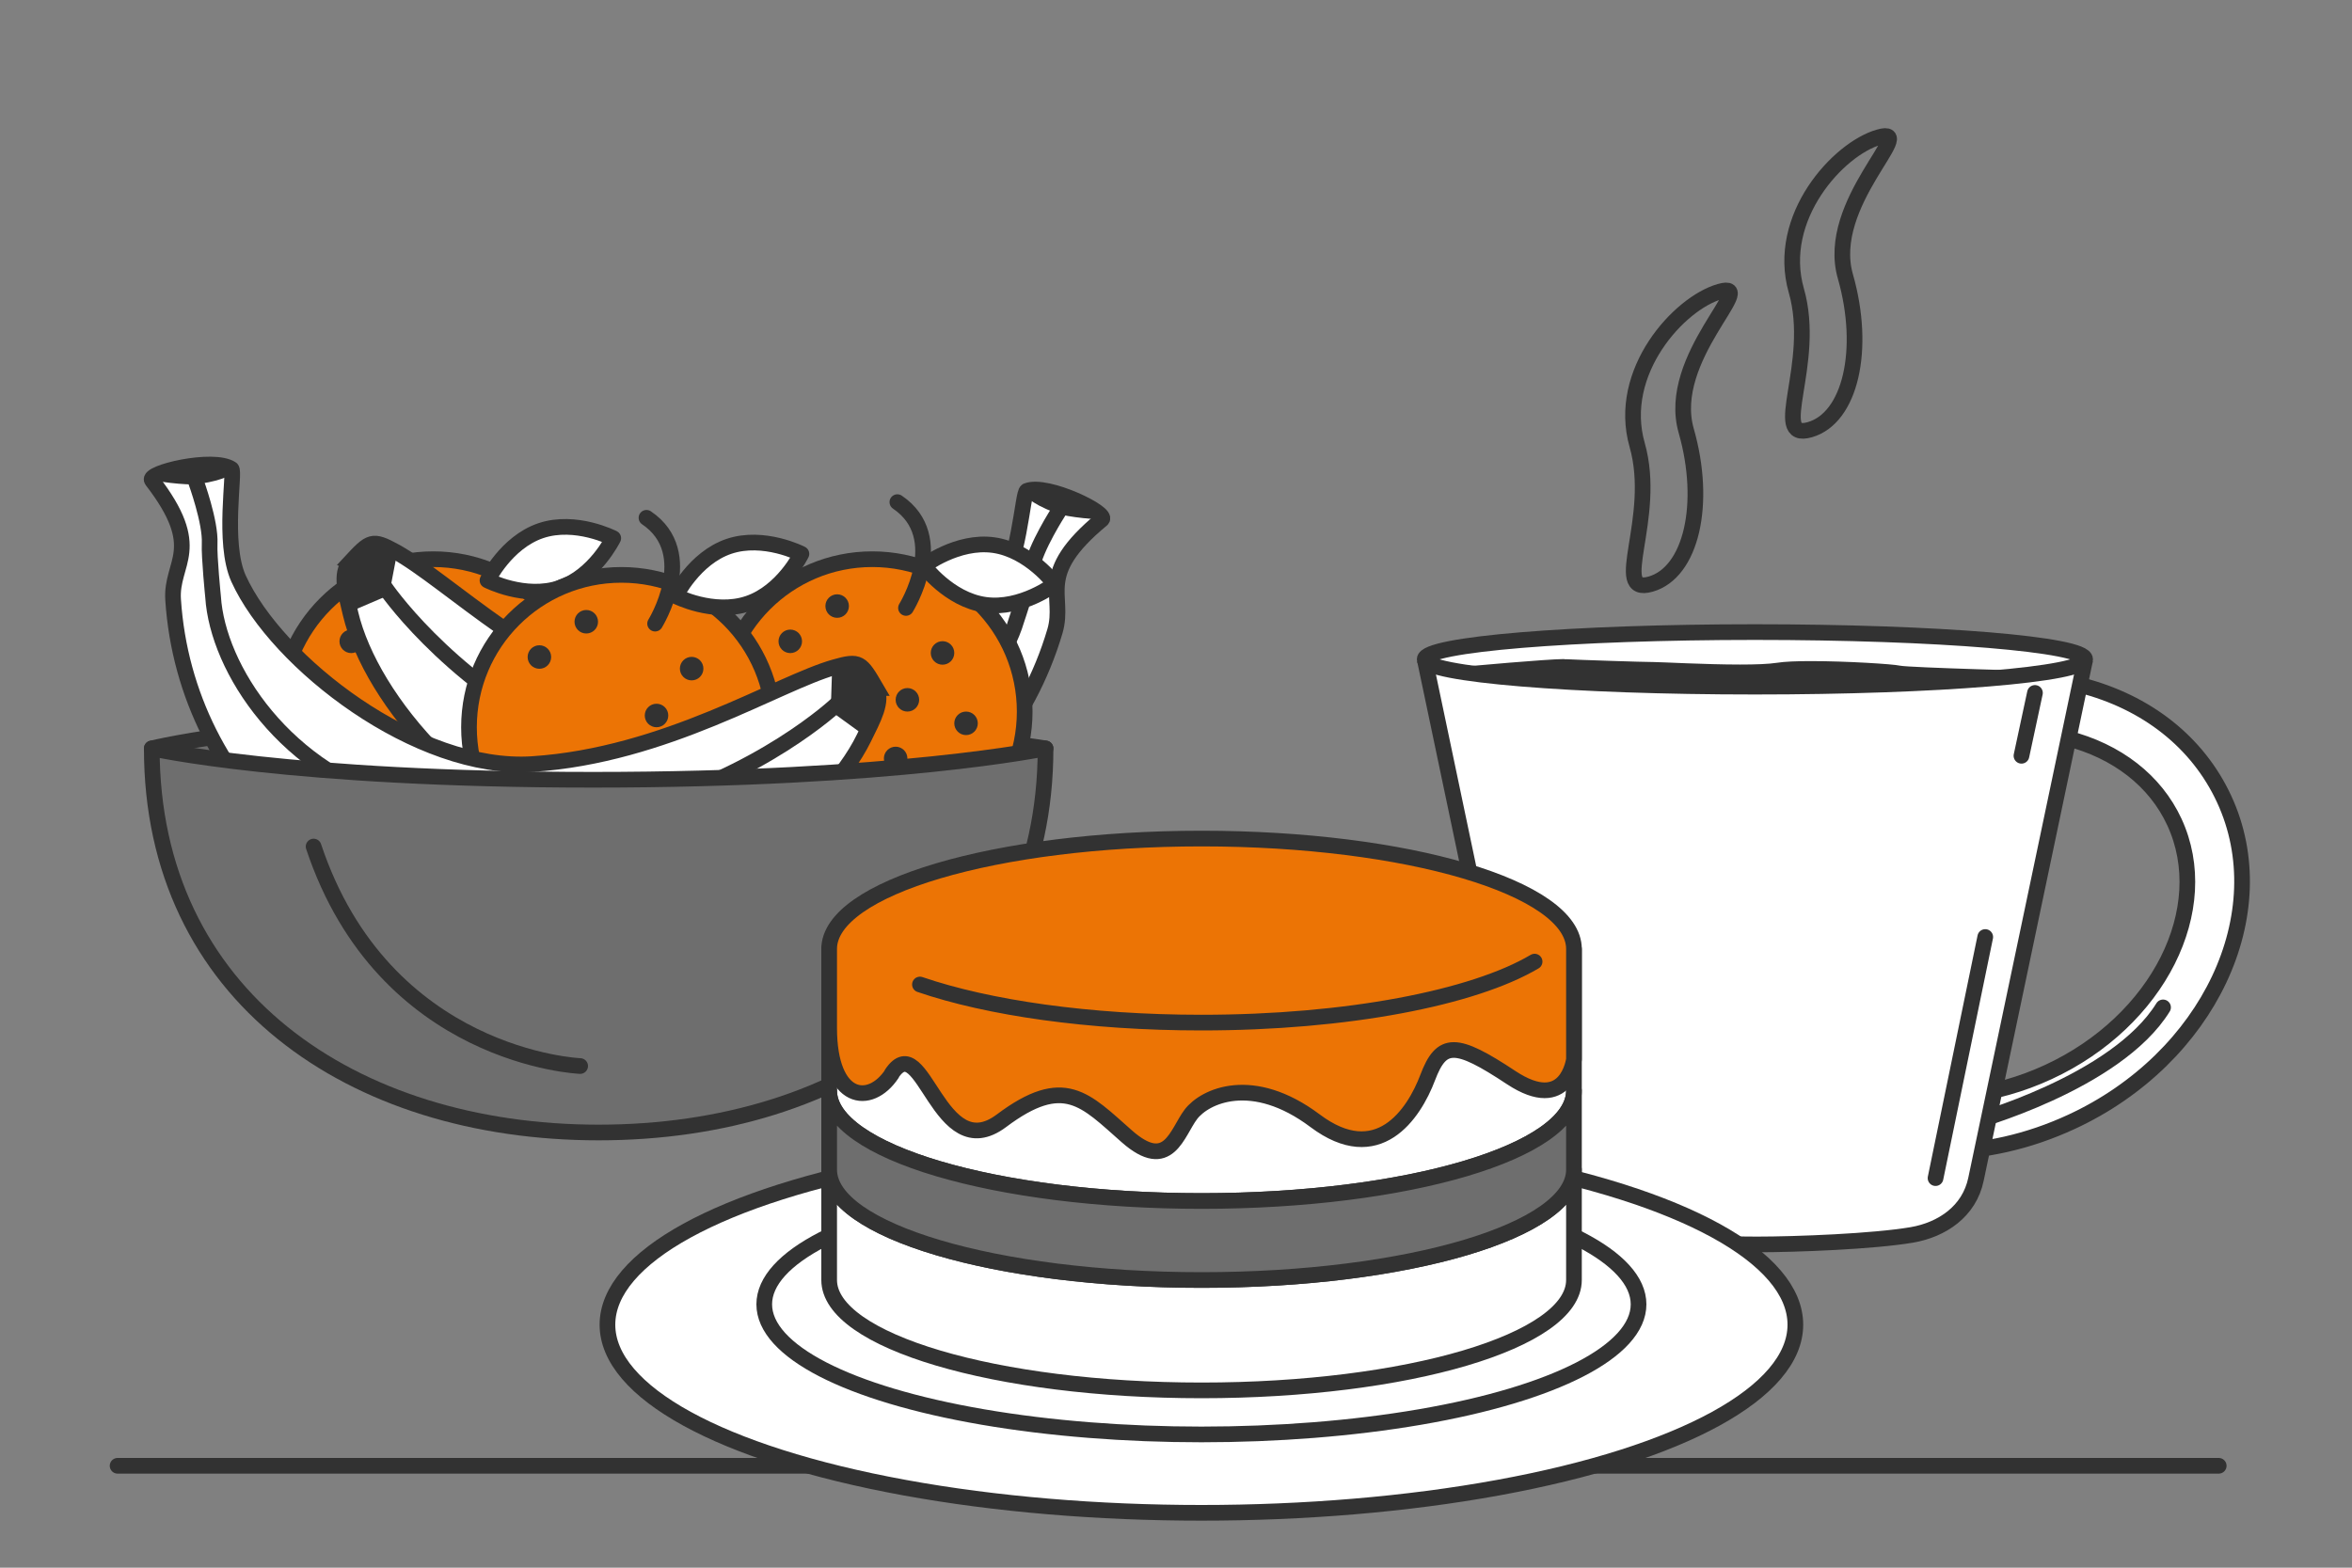 <?xml version="1.0" encoding="UTF-8"?><svg id="uuid-129c9711-a274-4e18-9c4f-300c63bfb04b" xmlns="http://www.w3.org/2000/svg" width="150" height="100" viewBox="0 0 150 100"><rect x="0" y="0" width="150" height="100" fill="#808080" stroke="none"/><defs><style>.uuid-1272b981-33fc-4c20-894a-4484828f71c3,.uuid-f741ed2a-8d00-4add-89a5-9da2684a23d4,.uuid-dd6f6685-0e8f-4890-b6ce-91f6c0cc6b1c,.uuid-cfd3e3e9-b025-4017-a8df-389bfa5ec883,.uuid-11036219-e800-4591-b251-c257b1628f23,.uuid-1f024166-2be0-4ad3-b9ef-5d1f92c6bdf6,.uuid-ec8cb276-b799-488b-a8ec-71a41ccd52b1{stroke:#323232;}.uuid-1272b981-33fc-4c20-894a-4484828f71c3,.uuid-f741ed2a-8d00-4add-89a5-9da2684a23d4,.uuid-dd6f6685-0e8f-4890-b6ce-91f6c0cc6b1c,.uuid-11036219-e800-4591-b251-c257b1628f23,.uuid-1f024166-2be0-4ad3-b9ef-5d1f92c6bdf6{stroke-linecap:round;}.uuid-1272b981-33fc-4c20-894a-4484828f71c3,.uuid-cfd3e3e9-b025-4017-a8df-389bfa5ec883,.uuid-ec8cb276-b799-488b-a8ec-71a41ccd52b1{stroke-miterlimit:10;}.uuid-1272b981-33fc-4c20-894a-4484828f71c3,.uuid-1f024166-2be0-4ad3-b9ef-5d1f92c6bdf6,.uuid-ec8cb276-b799-488b-a8ec-71a41ccd52b1{fill:none;}.uuid-f741ed2a-8d00-4add-89a5-9da2684a23d4,.uuid-dd6f6685-0e8f-4890-b6ce-91f6c0cc6b1c,.uuid-11036219-e800-4591-b251-c257b1628f23,.uuid-1f024166-2be0-4ad3-b9ef-5d1f92c6bdf6{stroke-linejoin:round;}.uuid-f741ed2a-8d00-4add-89a5-9da2684a23d4,.uuid-cfd3e3e9-b025-4017-a8df-389bfa5ec883{fill:#fff;}.uuid-dd6f6685-0e8f-4890-b6ce-91f6c0cc6b1c{fill:#6e6e6e;}.uuid-f9c3d805-da23-436f-8661-526d532aaeeb{fill:#323232;}.uuid-11036219-e800-4591-b251-c257b1628f23{fill:#ec7405;}</style></defs><g><g><path class="uuid-cfd3e3e9-b025-4017-a8df-389bfa5ec883" d="M119.26,72.94c-4.24-1.08-7.49-3.66-9.16-7.26-3.39-7.3,.98-16.55,9.73-20.6,4.18-1.94,8.75-2.43,12.85-1.38,4.24,1.08,7.49,3.66,9.16,7.26,3.39,7.3-.98,16.55-9.73,20.6-2.74,1.27-5.64,1.92-8.48,1.92-1.49,0-2.96-.18-4.38-.54Zm2.05-24.69c-7,3.24-10.6,10.4-8.03,15.95,1.22,2.63,3.65,4.52,6.85,5.34,3.33,.85,7.06,.44,10.51-1.16,7-3.24,10.6-10.4,8.03-15.95-1.22-2.63-3.65-4.52-6.85-5.34-1.13-.29-2.31-.43-3.51-.43-2.32,0-4.72,.54-7,1.59Z"/><path class="uuid-1272b981-33fc-4c20-894a-4484828f71c3" d="M125.7,71.61s9.26-2.52,12.25-7.35"/><path class="uuid-cfd3e3e9-b025-4017-a8df-389bfa5ec883" d="M90.87,42.09l6.96,33.13c.43,2.08,1.96,3.18,4.08,3.55,2.5,.44,7.6,.61,10.13,.61s7.45-.19,9.9-.61c1.9-.33,3.65-1.48,4.08-3.55l6.96-33.13"/><line class="uuid-1272b981-33fc-4c20-894a-4484828f71c3" x1="123.44" y1="75.15" x2="126.61" y2="59.77"/><line class="uuid-1272b981-33fc-4c20-894a-4484828f71c3" x1="128.92" y1="48.21" x2="129.78" y2="44.2"/><ellipse class="uuid-cfd3e3e9-b025-4017-a8df-389bfa5ec883" cx="111.92" cy="42.06" rx="21.06" ry="1.74"/><g><path class="uuid-f9c3d805-da23-436f-8661-526d532aaeeb" d="M110.27,43.2c-1.72,0-6.17-.02-10.23-.25-1.13-.06-2.21-.14-3.18-.23,1.22-.1,2.44-.18,2.89-.18,.83,.05,5.02,.18,5.7,.18,.15,0,.52,.02,1.04,.04,1.17,.05,2.95,.12,4.49,.12,1.12,0,1.91-.04,2.41-.12,.42-.07,1.15-.1,2.11-.1,2.38,0,5.23,.2,5.56,.28,.02,0,.05,0,.08,.01-3.02,.12-5.99,.19-8.15,.22-.73,.01-1.66,.02-2.72,.02Z"/><path class="uuid-f9c3d805-da23-436f-8661-526d532aaeeb" d="M99.76,42.04c-1.08,0-6.14,.46-6.14,.46l-.95,.27s3.3,.46,7.35,.68c3.4,.19,7.33,.25,10.26,.25,1.06,0,1.99,0,2.72-.02,5.13-.09,13.21-.32,17.56-.86,0,0-8.81-.23-9.4-.36-.42-.1-3.39-.29-5.67-.29-.9,0-1.7,.03-2.18,.11-.52,.08-1.37,.11-2.33,.11-2.24,0-5.05-.16-5.52-.16-.68,0-4.86-.14-5.58-.18-.03,0-.07,0-.12,0h0Z"/></g></g><path class="uuid-ec8cb276-b799-488b-a8ec-71a41ccd52b1" d="M107.54,27.48c-1.34-4.66,4.73-9.62,2.14-8.88-2.59,.74-6.6,5.12-5.27,9.78s-1.73,9.62,.86,8.88c2.59-.74,3.6-5.12,2.27-9.78Z"/><path class="uuid-ec8cb276-b799-488b-a8ec-71a41ccd52b1" d="M117.69,17.63c-1.34-4.66,4.73-9.62,2.14-8.88s-6.6,5.12-5.27,9.78c1.34,4.66-1.73,9.62,.86,8.88s3.6-5.12,2.27-9.78Z"/></g><line class="uuid-f741ed2a-8d00-4add-89a5-9da2684a23d4" x1="7.5" y1="93.5" x2="141.5" y2="93.5"/><g><path class="uuid-dd6f6685-0e8f-4890-b6ce-91f6c0cc6b1c" d="M9.68,47.74s8.82-2.24,27.82-2,29.18,2,29.18,2l-2.18,5.76-51,1-3.82-6.76Z"/><g><g><g><circle class="uuid-11036219-e800-4591-b251-c257b1628f23" cx="27.63" cy="45.39" r="9.72"/><circle class="uuid-f9c3d805-da23-436f-8661-526d532aaeeb" cx="25.39" cy="38.66" r=".75"/><circle class="uuid-f9c3d805-da23-436f-8661-526d532aaeeb" cx="22.4" cy="40.91" r=".75"/><circle class="uuid-f9c3d805-da23-436f-8661-526d532aaeeb" cx="32.11" cy="41.65" r=".75"/><circle class="uuid-f9c3d805-da23-436f-8661-526d532aaeeb" cx="29.87" cy="44.64" r=".75"/><circle class="uuid-f9c3d805-da23-436f-8661-526d532aaeeb" cx="29.12" cy="48.38" r=".75"/><circle class="uuid-f9c3d805-da23-436f-8661-526d532aaeeb" cx="32.11" cy="50.62" r=".75"/><circle class="uuid-f9c3d805-da23-436f-8661-526d532aaeeb" cx="33.61" cy="46.14" r=".75"/><path class="uuid-f741ed2a-8d00-4add-89a5-9da2684a23d4" d="M31.09,37.02s1.18-2.42,3.4-3.17,4.62,.48,4.62,.48c0,0-1.18,2.42-3.4,3.17s-4.62-.48-4.62-.48Z"/></g><g><path class="uuid-cfd3e3e9-b025-4017-a8df-389bfa5ec883" d="M22.31,35.89c-.65,.69-.24,2.03,.05,3.27,1.3,5.46,7.79,13.28,17.36,16.1,11.75,3.47,24.09-3.25,27.56-15,.68-2.32-1.28-3.59,2.99-7.12,.47-.39-3.48-2.33-4.78-1.83-.28,.1-.47,4.71-1.98,6.71-3.58,4.72-13.85,9.5-20.89,7.42-8.16-2.41-14.09-8.45-17.43-10.27-1.47-.8-1.58-.68-2.88,.72Z"/><path class="uuid-f9c3d805-da23-436f-8661-526d532aaeeb" d="M25.33,35.25l-.52,2.71-2.48,1.06s-1.08-3.25,.63-4.18c1.71-.93,2.36,.4,2.36,.4Z"/><path class="uuid-1272b981-33fc-4c20-894a-4484828f71c3" d="M24.53,37.44s3.7,5.54,11.4,9.59"/><path class="uuid-f9c3d805-da23-436f-8661-526d532aaeeb" d="M66.12,30.98s-2.2,.39,1.17,1.73c.8,.32,2.99,.44,2.99,.44,0,0-1.46-2.26-4.16-2.17Z"/><path class="uuid-1272b981-33fc-4c20-894a-4484828f71c3" d="M67.52,32.62s-1.49,2.3-1.72,3.65c-.15,.84-.97,3.28-.97,3.28-1.29,4.36-6.94,9.96-15.04,10.24"/></g><g><circle class="uuid-11036219-e800-4591-b251-c257b1628f23" cx="55.63" cy="45.39" r="9.72"/><path class="uuid-1f024166-2be0-4ad3-b9ef-5d1f92c6bdf6" d="M57.78,38.78s2.79-4.49-.55-6.75"/><circle class="uuid-f9c3d805-da23-436f-8661-526d532aaeeb" cx="53.39" cy="38.66" r=".75"/><circle class="uuid-f9c3d805-da23-436f-8661-526d532aaeeb" cx="50.4" cy="40.91" r=".75"/><circle class="uuid-f9c3d805-da23-436f-8661-526d532aaeeb" cx="60.11" cy="41.65" r=".75"/><circle class="uuid-f9c3d805-da23-436f-8661-526d532aaeeb" cx="57.87" cy="44.64" r=".75"/><circle class="uuid-f9c3d805-da23-436f-8661-526d532aaeeb" cx="57.12" cy="48.38" r=".75"/><circle class="uuid-f9c3d805-da23-436f-8661-526d532aaeeb" cx="60.11" cy="50.62" r=".75"/><circle class="uuid-f9c3d805-da23-436f-8661-526d532aaeeb" cx="61.61" cy="46.14" r=".75"/><path class="uuid-f741ed2a-8d00-4add-89a5-9da2684a23d4" d="M58.91,36.09s2.14-1.64,4.45-1.32,3.92,2.49,3.92,2.49c0,0-2.14,1.64-4.45,1.32s-3.92-2.49-3.92-2.49Z"/></g><g><circle class="uuid-11036219-e800-4591-b251-c257b1628f23" cx="39.63" cy="46.39" r="9.72"/><path class="uuid-1f024166-2be0-4ad3-b9ef-5d1f92c6bdf6" d="M41.78,39.78s2.79-4.49-.55-6.75"/><circle class="uuid-f9c3d805-da23-436f-8661-526d532aaeeb" cx="37.39" cy="39.66" r=".75"/><circle class="uuid-f9c3d805-da23-436f-8661-526d532aaeeb" cx="34.4" cy="41.91" r=".75"/><circle class="uuid-f9c3d805-da23-436f-8661-526d532aaeeb" cx="44.11" cy="42.65" r=".75"/><circle class="uuid-f9c3d805-da23-436f-8661-526d532aaeeb" cx="41.87" cy="45.64" r=".75"/><circle class="uuid-f9c3d805-da23-436f-8661-526d532aaeeb" cx="41.12" cy="49.38" r=".75"/><circle class="uuid-f9c3d805-da23-436f-8661-526d532aaeeb" cx="44.11" cy="51.62" r=".75"/><circle class="uuid-f9c3d805-da23-436f-8661-526d532aaeeb" cx="45.61" cy="47.14" r=".75"/><path class="uuid-f741ed2a-8d00-4add-89a5-9da2684a23d4" d="M43.09,38.02s1.18-2.42,3.4-3.17,4.62,.48,4.62,.48c0,0-1.18,2.42-3.4,3.17s-4.62-.48-4.62-.48Z"/></g><g><path class="uuid-cfd3e3e9-b025-4017-a8df-389bfa5ec883" d="M55.87,43.89c.48,.82-.21,2.03-.77,3.18-2.47,5.04-10.52,11.23-20.48,11.88-12.23,.79-22.78-8.48-23.58-20.7-.16-2.41,2.04-3.22-1.35-7.61-.37-.48,3.9-1.5,5.07-.73,.25,.16-.58,4.7,.45,6.99,2.45,5.39,11.42,12.32,18.74,11.84,8.5-.55,15.61-5.14,19.27-6.18,1.61-.46,1.69-.31,2.65,1.33Z"/><path class="uuid-f9c3d805-da23-436f-8661-526d532aaeeb" d="M53.07,42.6l-.09,2.76,2.18,1.58s1.77-2.93,.31-4.22-2.4-.13-2.4-.13Z"/><path class="uuid-1272b981-33fc-4c20-894a-4484828f71c3" d="M53.38,44.91s-4.83,4.59-13.24,6.84"/><path class="uuid-f9c3d805-da23-436f-8661-526d532aaeeb" d="M14.23,29.44s2.06,.87-1.53,1.43c-.86,.13-3.01-.23-3.01-.23,0,0,1.92-1.88,4.53-1.2Z"/><path class="uuid-1272b981-33fc-4c20-894a-4484828f71c3" d="M12.5,30.73s.94,2.57,.87,3.94c-.04,.85,.22,3.41,.22,3.41,.29,4.54,4.58,11.25,12.41,13.3"/></g><path class="uuid-dd6f6685-0e8f-4890-b6ce-91f6c0cc6b1c" d="M9.68,47.74c0,15.74,12.76,24.5,28.5,24.5s28.5-8.76,28.5-24.5c0,0-9.55,2-28.86,2s-28.14-2-28.14-2Z"/></g><path class="uuid-1f024166-2be0-4ad3-b9ef-5d1f92c6bdf6" d="M37,68s-12.5-.5-17-14"/></g></g><g><ellipse class="uuid-f741ed2a-8d00-4add-89a5-9da2684a23d4" cx="76.62" cy="84.5" rx="37.88" ry="12"/><ellipse class="uuid-f741ed2a-8d00-4add-89a5-9da2684a23d4" cx="76.62" cy="83.2" rx="27.88" ry="8.3"/><g><path class="uuid-f741ed2a-8d00-4add-89a5-9da2684a23d4" d="M52.88,81.65c0,3.89,10.63,7.04,23.75,7.04s23.75-3.15,23.75-7.04v-7.04c0,3.89-10.63,7.04-23.75,7.04s-23.75-3.15-23.75-7.04v7.04Z"/><path class="uuid-f741ed2a-8d00-4add-89a5-9da2684a23d4" d="M52.88,69.57c0,3.89,10.63,7.04,23.75,7.04s23.75-3.15,23.75-7.04v-9.04c0,3.89-10.63,7.04-23.75,7.04s-23.75-3.15-23.75-7.04v9.04Z"/><path class="uuid-dd6f6685-0e8f-4890-b6ce-91f6c0cc6b1c" d="M52.88,74.61c0,3.89,10.63,7.04,23.75,7.04s23.75-3.15,23.75-7.04v-5.04c0,3.89-10.63,7.04-23.75,7.04s-23.75-3.15-23.75-7.04v5.04Z"/><path class="uuid-11036219-e800-4591-b251-c257b1628f23" d="M56.88,68.5c-1.39,2.09-4,1.77-4-2.93v-5.04c0-3.89,10.63-7.04,23.75-7.04s23.75,3.15,23.75,7.04v7.04s-.44,3.52-4,1.17c-3.55-2.35-4.44-2.35-5.33,0s-3.18,5.75-7.18,2.75-7.03-1.58-7.92-.41-1.42,3.75-4.08,1.41-4-4-8-1-5-6-7-3Z"/><path class="uuid-1f024166-2be0-4ad3-b9ef-5d1f92c6bdf6" d="M58.67,62.8c4.35,1.49,10.78,2.43,17.95,2.43,9.3,0,17.35-1.58,21.25-3.89"/></g></g></svg>